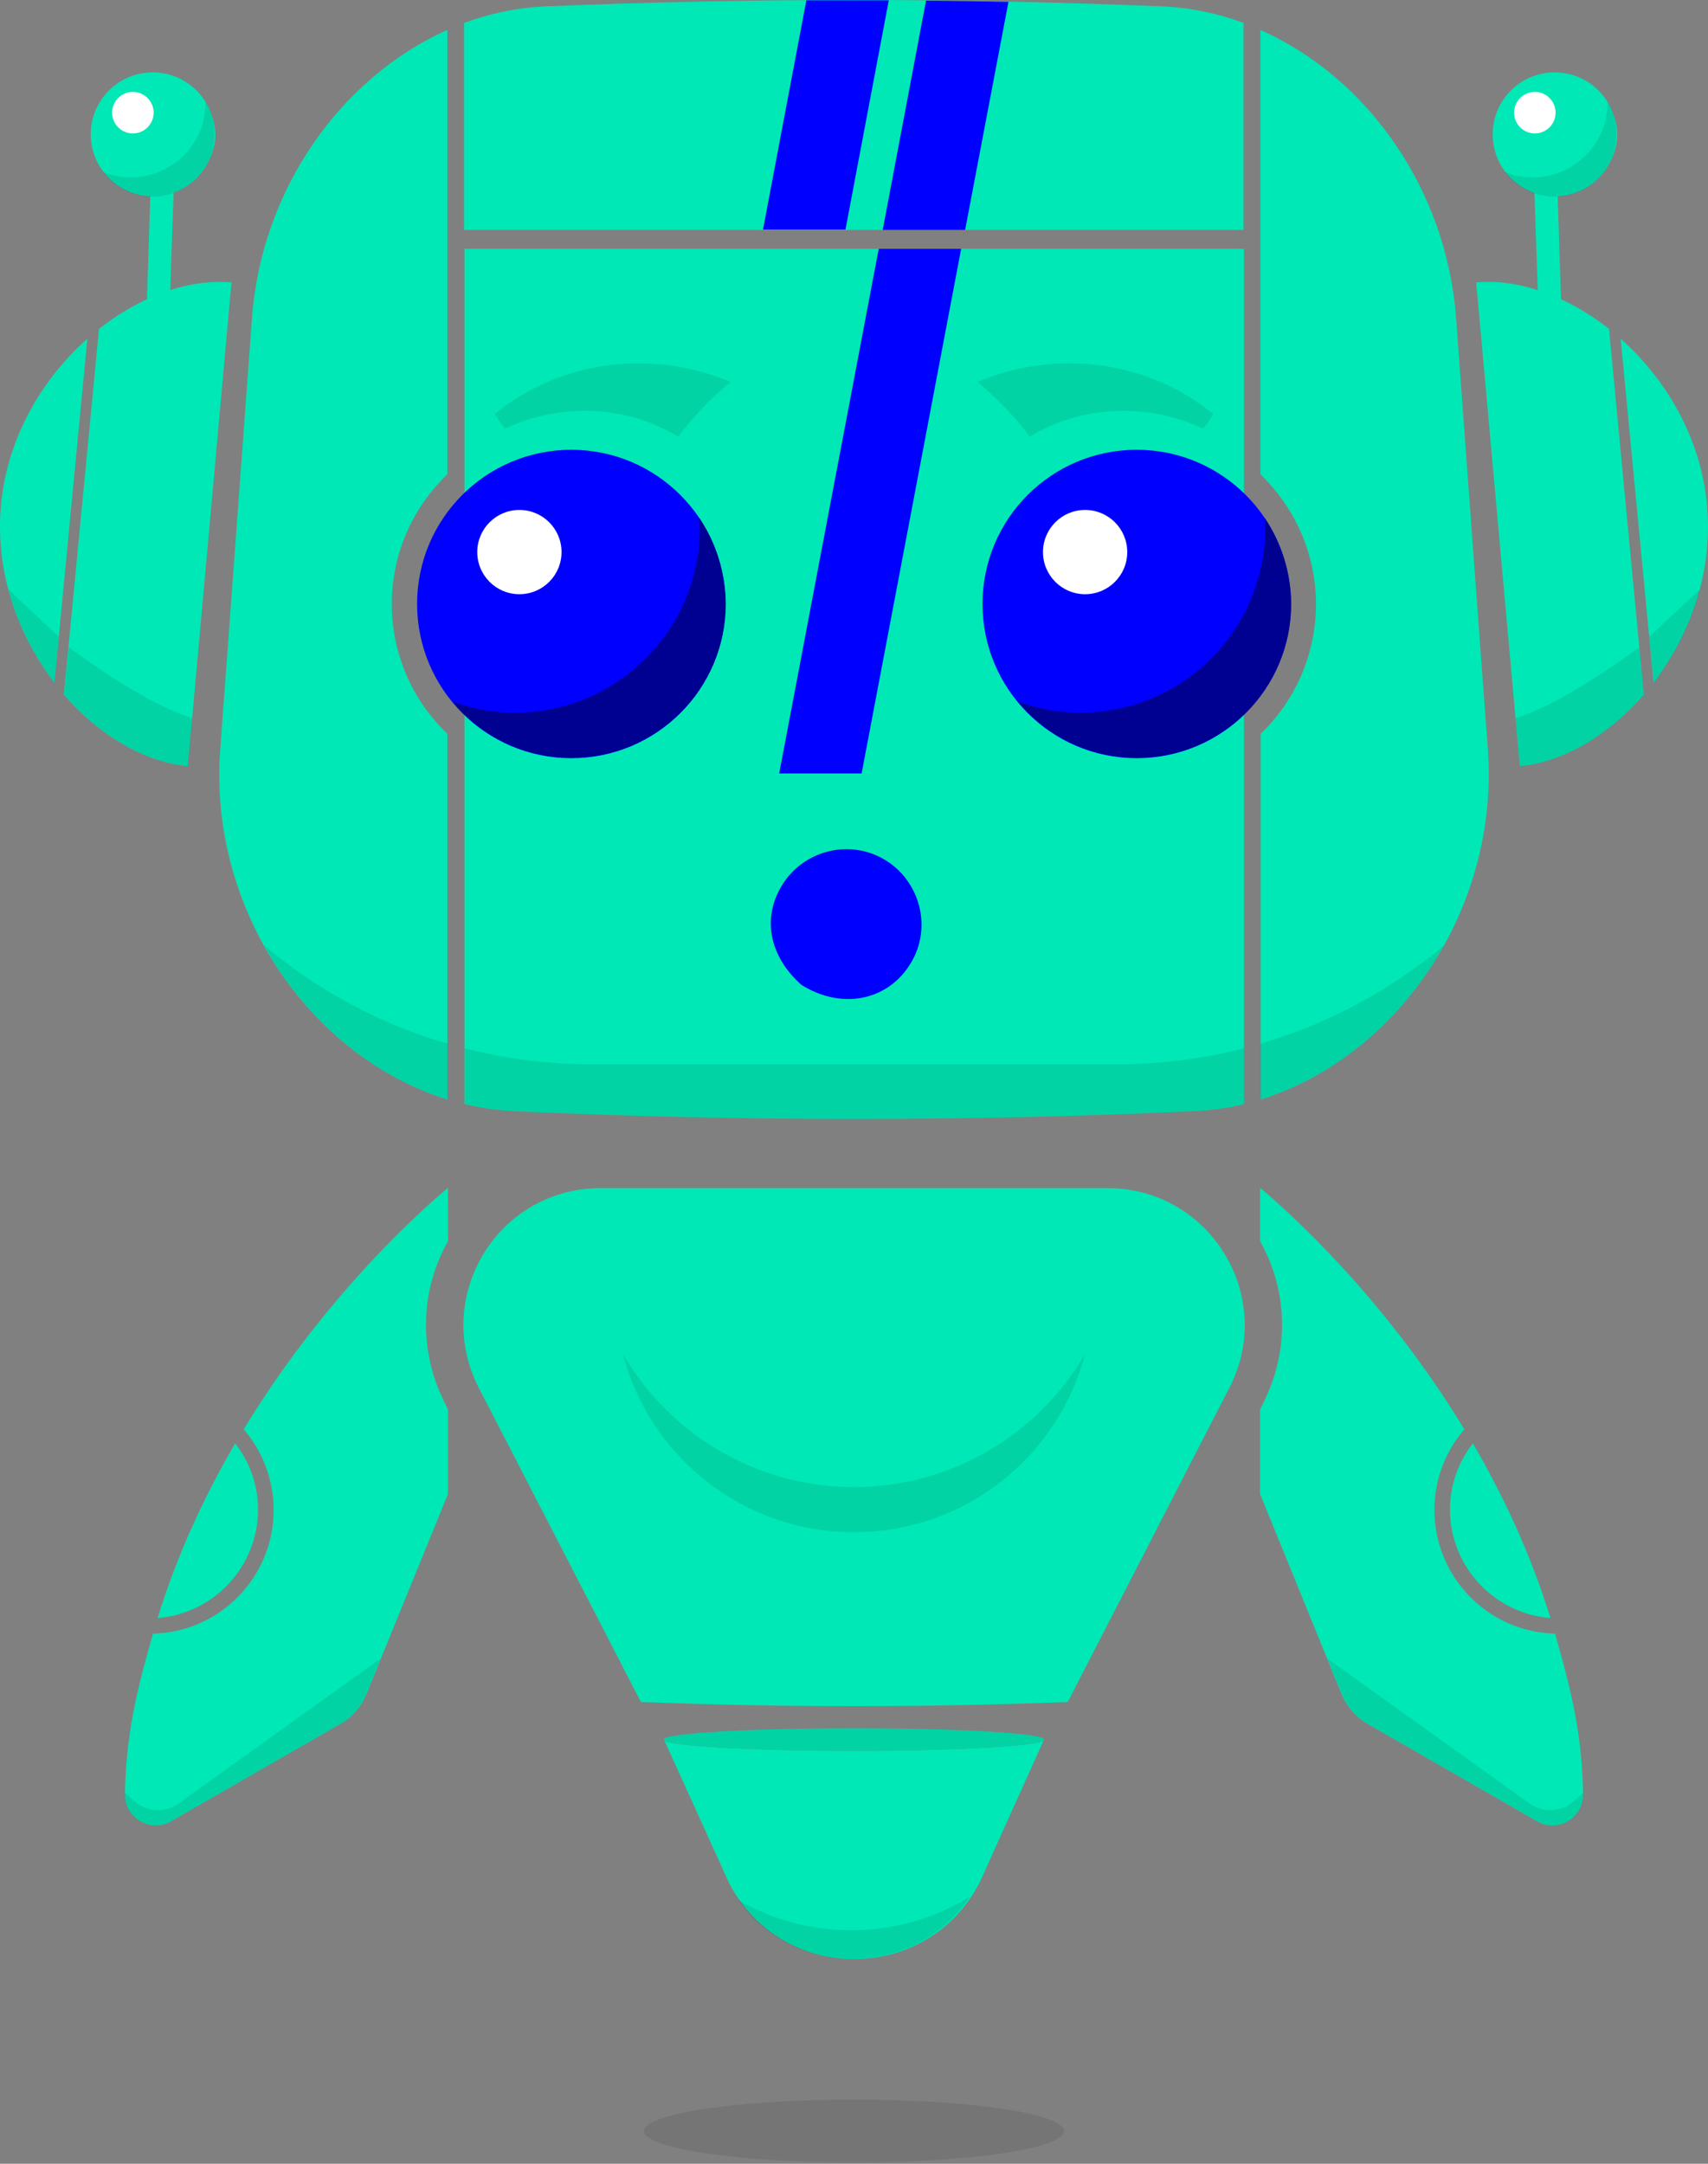 <svg width="120" height="152" viewBox="0 0 120 152" fill="none" xmlns="http://www.w3.org/2000/svg">
<rect x="0" y="0" width="120" height="152" fill="#808080" stroke="none"/>
<path d="M60 122.995C52.986 122.995 47.237 122.673 46.68 122.266L51.184 132.197C54.852 139.447 65.191 139.426 68.859 132.176L73.321 122.266C72.806 122.673 67.036 122.995 60 122.995Z" fill="#00E8B5"/>
<path d="M11.845 23.874L10.236 23.81L10.644 11.197L12.274 11.261L11.845 23.874Z" fill="#00E8B5"/>
<path d="M108.156 23.874L109.764 23.81L109.357 11.197L107.727 11.261L108.156 23.874Z" fill="#00E8B5"/>
<path d="M32.633 77.564C33.748 77.821 34.907 77.993 36.086 78.057C52.024 78.786 68.004 78.786 83.942 78.057C85.121 77.993 86.258 77.842 87.395 77.564C87.395 63.557 87.395 35.328 87.395 17.482H32.633C32.633 35.35 32.633 63.578 32.633 77.564Z" fill="#00E8B5"/>
<path d="M17.703 22.351C16.952 32.497 16.223 42.6 15.472 52.639C14.635 63.793 21.671 74.174 31.431 77.242V51.545C31.388 51.502 31.323 51.459 31.28 51.395C28.899 49.078 27.527 45.817 27.527 42.45C27.527 39.061 28.857 35.865 31.302 33.441C31.345 33.398 31.388 33.355 31.431 33.312V13.943V12.141V2.102C23.945 5.448 18.367 13.299 17.703 22.351Z" fill="#00E8B5"/>
<path d="M104.533 52.639C103.782 42.6 103.053 32.497 102.302 22.351C101.637 13.299 96.082 5.448 88.553 2.102V12.141V13.943V33.312C88.596 33.355 88.638 33.398 88.681 33.441C91.105 35.865 92.457 39.061 92.457 42.45C92.457 45.817 91.084 49.099 88.681 51.437C88.638 51.48 88.596 51.502 88.574 51.545V77.242C98.312 74.174 105.348 63.771 104.533 52.639Z" fill="#00E8B5"/>
<path d="M6.955 23.102L4.488 48.799C6.955 51.652 10.151 53.539 13.197 53.818L16.264 19.841C13.283 19.562 9.872 20.807 6.955 23.102Z" fill="#00E8B5"/>
<path d="M6.139 23.788C2.964 26.62 0.497 30.738 0.068 35.5C-0.361 40.197 1.27 44.638 3.822 47.962L6.139 23.788Z" fill="#00E8B5"/>
<path d="M11.522 13.063C13.512 13.063 15.125 11.45 15.125 9.459C15.125 7.469 13.512 5.856 11.522 5.856C9.531 5.856 7.918 7.469 7.918 9.459C7.918 11.45 9.531 13.063 11.522 13.063Z" fill="#00E8B5"/>
<path d="M10.729 13.792C13.134 13.792 15.084 11.843 15.084 9.438C15.084 7.033 13.134 5.084 10.729 5.084C8.325 5.084 6.375 7.033 6.375 9.438C6.375 11.843 8.325 13.792 10.729 13.792Z" fill="#00E8B5"/>
<path opacity="0.1" d="M14.44 7.164C14.44 7.25 14.44 7.357 14.44 7.443C14.311 10.339 11.866 12.57 8.97 12.463C8.348 12.441 7.769 12.291 7.211 12.076C7.962 13.085 9.163 13.75 10.514 13.814C12.917 13.921 14.954 12.055 15.062 9.653C15.126 8.73 14.89 7.872 14.44 7.164Z" fill="#1D1D1B"/>
<path d="M9.336 9.374C10.141 9.374 10.794 8.721 10.794 7.915C10.794 7.11 10.141 6.457 9.336 6.457C8.53 6.457 7.877 7.11 7.877 7.915C7.877 8.721 8.53 9.374 9.336 9.374Z" fill="white"/>
<path opacity="0.1" d="M13.219 53.818L13.519 50.451C10.945 49.636 7.684 47.555 4.832 45.474L4.51 48.799C6.977 51.652 10.151 53.539 13.219 53.818Z" fill="#1D1D1B"/>
<path opacity="0.1" d="M4.121 44.724L0.582 41.399C1.226 43.844 2.384 46.075 3.821 47.962L4.121 44.724Z" fill="#1D1D1B"/>
<path d="M113.046 23.102L115.491 48.799C113.024 51.652 109.828 53.539 106.782 53.818L103.715 19.841C106.718 19.562 110.128 20.807 113.046 23.102Z" fill="#00E8B5"/>
<path d="M113.861 23.788C117.036 26.62 119.503 30.738 119.932 35.5C120.361 40.197 118.731 44.638 116.178 47.962L113.861 23.788Z" fill="#00E8B5"/>
<path opacity="0.1" d="M106.783 53.818L106.482 50.451C109.056 49.636 112.317 47.555 115.17 45.474L115.491 48.799C113.025 51.652 109.85 53.539 106.783 53.818Z" fill="#1D1D1B"/>
<path opacity="0.1" d="M115.879 44.724L119.44 41.399C118.796 43.844 117.638 46.075 116.201 47.962L115.879 44.724Z" fill="#1D1D1B"/>
<path d="M87.37 16.152C87.37 8.215 87.37 2.574 87.37 1.609C85.568 0.944 83.659 0.536 81.685 0.45C67.228 -0.15 52.749 -0.15 38.292 0.45C36.318 0.536 34.431 0.944 32.607 1.609C32.607 2.553 32.607 8.194 32.607 16.152H87.37Z" fill="#00E8B5"/>
<path d="M65.061 0.043L62.016 16.152H67.807L70.853 0.129C68.901 0.086 66.971 0.064 65.061 0.043Z" fill="#0000FF"/>
<path d="M62.445 0.021C60.514 0.021 58.584 0.021 56.653 0.021L53.607 16.131H59.399L62.445 0.021Z" fill="#0000FF"/>
<path d="M40.137 53.261C46.12 53.261 50.969 48.411 50.969 42.428C50.969 36.446 46.12 31.596 40.137 31.596C34.154 31.596 29.305 36.446 29.305 42.428C29.305 48.411 34.154 53.261 40.137 53.261Z" fill="#0000FF"/>
<path d="M49.125 36.379C49.146 36.615 49.168 36.83 49.168 37.066C49.168 44.252 43.355 50.065 36.169 50.065C34.624 50.065 33.144 49.786 31.793 49.292C33.788 51.716 36.791 53.239 40.158 53.239C46.143 53.239 50.991 48.392 50.991 42.407C50.969 40.197 50.283 38.117 49.125 36.379Z" fill="#000091"/>
<path d="M36.491 41.742C38.126 41.742 39.452 40.417 39.452 38.782C39.452 37.147 38.126 35.822 36.491 35.822C34.856 35.822 33.531 37.147 33.531 38.782C33.531 40.417 34.856 41.742 36.491 41.742Z" fill="white"/>
<path d="M79.862 53.261C85.844 53.261 90.694 48.411 90.694 42.428C90.694 36.446 85.844 31.596 79.862 31.596C73.879 31.596 69.029 36.446 69.029 42.428C69.029 48.411 73.879 53.261 79.862 53.261Z" fill="#0000FF"/>
<path d="M88.851 36.379C88.873 36.615 88.894 36.83 88.894 37.066C88.894 44.252 83.081 50.065 75.895 50.065C74.351 50.065 72.871 49.786 71.519 49.292C73.514 51.716 76.517 53.239 79.885 53.239C85.87 53.239 90.717 48.392 90.717 42.407C90.696 40.197 90.01 38.117 88.851 36.379Z" fill="#000091"/>
<path d="M76.237 41.742C77.872 41.742 79.198 40.417 79.198 38.782C79.198 37.147 77.872 35.822 76.237 35.822C74.603 35.822 73.277 37.147 73.277 38.782C73.277 40.417 74.603 41.742 76.237 41.742Z" fill="white"/>
<path d="M110.022 13.063C112.012 13.063 113.625 11.45 113.625 9.459C113.625 7.469 112.012 5.856 110.022 5.856C108.031 5.856 106.418 7.469 106.418 9.459C106.418 11.45 108.031 13.063 110.022 13.063Z" fill="#00E8B5"/>
<path d="M109.227 13.792C111.632 13.792 113.582 11.843 113.582 9.438C113.582 7.033 111.632 5.084 109.227 5.084C106.823 5.084 104.873 7.033 104.873 9.438C104.873 11.843 106.823 13.792 109.227 13.792Z" fill="#00E8B5"/>
<path opacity="0.1" d="M112.938 7.164C112.938 7.25 112.938 7.357 112.938 7.443C112.809 10.339 110.364 12.57 107.468 12.463C106.846 12.441 106.267 12.291 105.709 12.076C106.46 13.085 107.661 13.75 109.012 13.814C111.415 13.921 113.452 12.055 113.56 9.653C113.624 8.73 113.388 7.872 112.938 7.164Z" fill="#1D1D1B"/>
<path d="M107.834 9.374C108.639 9.374 109.292 8.721 109.292 7.915C109.292 7.11 108.639 6.457 107.834 6.457C107.028 6.457 106.375 7.11 106.375 7.915C106.375 8.721 107.028 9.374 107.834 9.374Z" fill="white"/>
<path opacity="0.1" d="M33.918 27.992C34.669 28.657 34.797 29.365 35.484 30.095C39.752 28.143 44.3 28.636 47.646 30.674C49.083 28.786 50.842 27.07 52.901 25.611C46.145 22.351 39.066 23.574 33.918 27.992Z" fill="#1D1D1B"/>
<path d="M32.973 27.156C33.745 27.799 33.895 28.486 34.624 29.194C39.536 25.054 47.065 24.131 53.415 27.885C53.801 26.963 54.165 25.998 54.487 25.032C47.001 20.892 38.764 22.072 32.973 27.156Z" fill="#00E8B5"/>
<path opacity="0.1" d="M86.083 27.992C85.332 28.657 85.204 29.365 84.517 30.095C80.249 28.143 75.701 28.636 72.355 30.674C70.918 28.786 69.159 27.07 67.1 25.611C73.856 22.351 80.935 23.574 86.083 27.992Z" fill="#1D1D1B"/>
<path d="M87.026 27.156C86.254 27.799 86.104 28.486 85.374 29.194C80.463 25.054 72.933 24.131 66.584 27.885C66.198 26.963 65.834 25.998 65.512 25.032C72.998 20.892 81.235 22.072 87.026 27.156Z" fill="#00E8B5"/>
<path d="M61.737 17.482H67.528L60.535 54.333H54.744L61.737 17.482Z" fill="#0000FF"/>
<path d="M56.307 69.188C53.986 67.126 53.514 64.361 55.034 62.046C56.487 59.834 59.366 59.027 61.737 60.167C64.454 61.474 65.545 64.823 64.109 67.448C62.576 70.249 59.247 71.018 56.307 69.188Z" fill="#0000FF"/>
<path d="M45.028 119.563C55.024 119.949 65.02 119.949 75.016 119.563L86.406 97.426C89.644 91.034 84.99 83.462 77.804 83.462H60.043H59.893H42.197C35.011 83.462 30.356 91.034 33.617 97.448L45.028 119.563Z" fill="#00E8B5"/>
<path opacity="0.1" d="M51.848 133.463C55.794 139.083 64.31 138.997 68.128 133.248C63.216 136.294 56.846 136.38 51.848 133.463Z" fill="#1D1D1B"/>
<path opacity="0.1" d="M59.999 104.462C53.071 104.462 47.022 100.708 43.762 95.11C45.628 102.317 52.192 107.637 59.999 107.637C67.807 107.637 74.35 102.317 76.237 95.11C72.977 100.708 66.928 104.462 59.999 104.462Z" fill="#1D1D1B"/>
<path d="M18.129 106.049C18.129 104.29 17.529 102.682 16.521 101.395C14.397 105.041 12.466 109.138 11.072 113.664C14.998 113.364 18.129 110.061 18.129 106.049Z" fill="#00E8B5"/>
<path d="M31.45 83.462C29.477 85.114 22.742 91.141 17.122 100.408C18.43 101.931 19.224 103.904 19.224 106.071C19.224 110.79 15.448 114.651 10.751 114.758C9.571 118.855 8.842 121.944 8.778 126.062C8.756 127.714 10.558 128.765 11.995 127.95L23.9 121.107C24.736 120.635 25.38 119.885 25.745 119.005L31.472 104.955V99.014L31.236 98.52C29.413 94.895 29.498 90.713 31.472 87.195V83.462H31.45Z" fill="#00E8B5"/>
<path opacity="0.1" d="M12.553 126.684C11.609 127.371 10.3 127.306 9.421 126.513L8.756 125.912C8.756 125.955 8.756 125.998 8.756 126.062C8.735 127.714 10.536 128.765 11.974 127.95L23.878 121.107C24.715 120.635 25.358 119.885 25.723 119.005L26.731 116.517L12.553 126.684Z" fill="#1D1D1B"/>
<path d="M101.873 106.049C101.873 104.29 102.474 102.682 103.482 101.395C105.605 105.041 107.536 109.138 108.93 113.664C105.005 113.364 101.873 110.061 101.873 106.049Z" fill="#00E8B5"/>
<path d="M88.553 83.462C90.526 85.114 97.261 91.141 102.881 100.408C101.573 101.931 100.779 103.904 100.779 106.071C100.779 110.79 104.554 114.651 109.252 114.758C110.432 118.855 111.161 121.944 111.225 126.062C111.247 127.714 109.445 128.765 108.008 127.95L96.103 121.107C95.267 120.635 94.623 119.885 94.258 119.005L88.531 104.955V99.014L88.767 98.52C90.591 94.895 90.505 90.713 88.531 87.195V83.462H88.553Z" fill="#00E8B5"/>
<path opacity="0.1" d="M107.45 126.684C108.394 127.371 109.702 127.306 110.582 126.513L111.247 125.912C111.247 125.955 111.247 125.998 111.247 126.062C111.268 127.714 109.466 128.765 108.029 127.95L96.124 121.107C95.288 120.635 94.644 119.885 94.28 119.005L93.272 116.517L107.45 126.684Z" fill="#1D1D1B"/>
<path opacity="0.1" d="M31.452 77.242V73.317C25.746 71.665 21.456 68.855 18.561 66.41C21.392 71.536 26.004 75.526 31.452 77.242Z" fill="#1D1D1B"/>
<path opacity="0.1" d="M88.553 73.317V77.242C94.001 75.526 98.591 71.536 101.444 66.41C98.549 68.855 94.258 71.643 88.553 73.317Z" fill="#1D1D1B"/>
<path opacity="0.1" d="M83.94 78.057C85.119 77.993 86.256 77.843 87.393 77.564C87.393 76.362 87.393 75.033 87.393 73.638C84.647 74.346 81.58 74.775 78.212 74.775C76.025 74.775 73.965 74.775 71.97 74.775C71.97 74.775 63.004 74.775 48.075 74.775C46.102 74.775 44.021 74.775 41.833 74.775C38.465 74.775 35.398 74.346 32.652 73.638C32.652 75.054 32.652 76.362 32.652 77.564C33.768 77.821 34.926 77.993 36.106 78.057C52.022 78.786 67.981 78.786 83.94 78.057Z" fill="#1D1D1B"/>
<path opacity="0.1" d="M60 151.91C68.15 151.91 74.758 150.921 74.758 149.7C74.758 148.48 68.15 147.491 60 147.491C51.849 147.491 45.242 148.48 45.242 149.7C45.242 150.921 51.849 151.91 60 151.91Z" fill="#1D1D1B"/>
<path d="M60 122.995C67.381 122.995 73.364 122.64 73.364 122.201C73.364 121.763 67.381 121.408 60 121.408C52.62 121.408 46.637 121.763 46.637 122.201C46.637 122.64 52.62 122.995 60 122.995Z" fill="#00E8B5"/>
<path opacity="0.1" d="M60 122.995C67.381 122.995 73.364 122.64 73.364 122.201C73.364 121.763 67.381 121.408 60 121.408C52.62 121.408 46.637 121.763 46.637 122.201C46.637 122.64 52.62 122.995 60 122.995Z" fill="#1D1D1B"/>
</svg>
